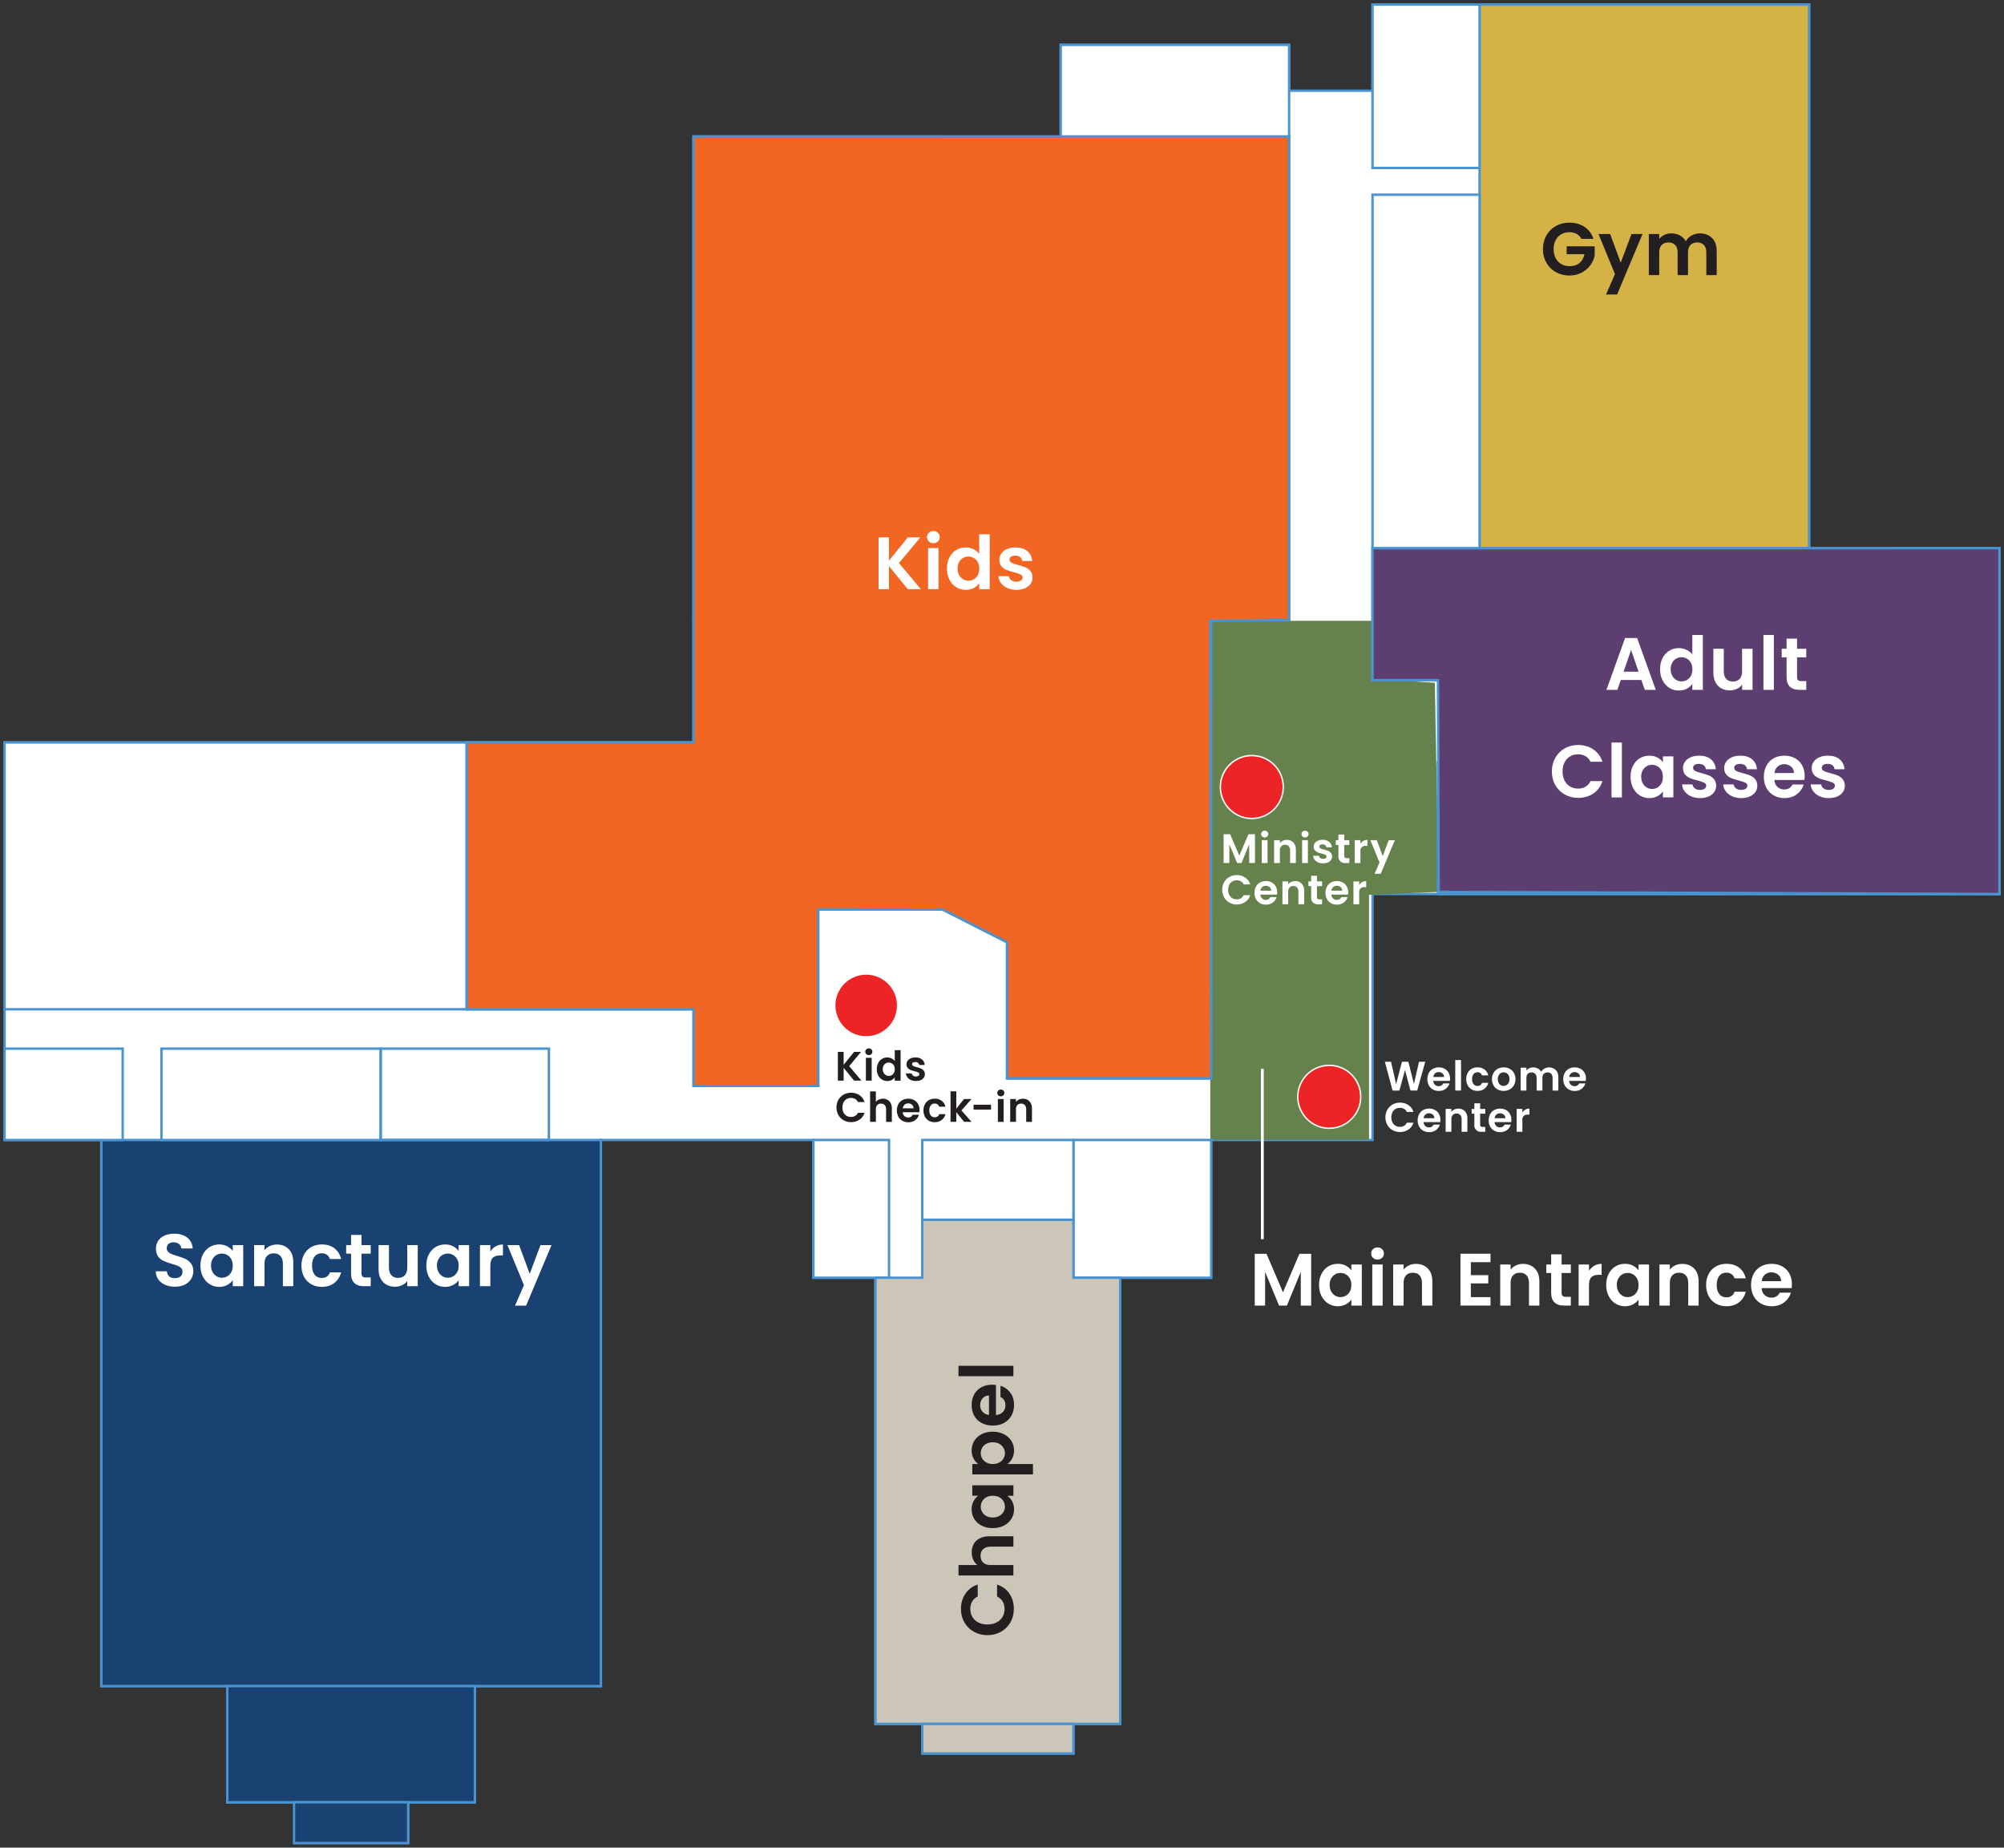 <?xml version="1.0" encoding="UTF-8"?>
<svg id="Layer_1" data-name="Layer 1" xmlns="http://www.w3.org/2000/svg" width="10.539in" height="9.715in" xmlns:xlink="http://www.w3.org/1999/xlink" viewBox="0 0 758.774 699.45">
  <rect x="0" y="0" width="758.774" height="699.45" fill="#333333" stroke="none"/>
  <defs>
    <style>
      .cls-1 {
        fill: none;
      }

      .cls-2 {
        fill: #f16623;
      }

      .cls-3 {
        fill: #ccc6b9;
      }

      .cls-4 {
        fill: #65814c;
      }

      .cls-5 {
        fill: #231f20;
      }

      .cls-6 {
        isolation: isolate;
      }

      .cls-7 {
        clip-path: url(#clippath-17);
      }

      .cls-8 {
        clip-path: url(#clippath-19);
      }

      .cls-9 {
        clip-path: url(#clippath-16);
      }

      .cls-10 {
        clip-path: url(#clippath-18);
      }

      .cls-11 {
        clip-path: url(#clippath-15);
      }

      .cls-12 {
        clip-path: url(#clippath-27);
      }

      .cls-13 {
        clip-path: url(#clippath-29);
      }

      .cls-14 {
        clip-path: url(#clippath-26);
      }

      .cls-15 {
        clip-path: url(#clippath-28);
      }

      .cls-16 {
        clip-path: url(#clippath-20);
      }

      .cls-17 {
        clip-path: url(#clippath-21);
      }

      .cls-18 {
        clip-path: url(#clippath-22);
      }

      .cls-19 {
        clip-path: url(#clippath-23);
      }

      .cls-20 {
        clip-path: url(#clippath-24);
      }

      .cls-21 {
        clip-path: url(#clippath-25);
      }

      .cls-22 {
        fill: #fff;
      }

      .cls-23 {
        fill: #ec2426;
      }

      .cls-24 {
        fill: #194172;
      }

      .cls-25 {
        fill: #d5b245;
      }

      .cls-26 {
        fill: #5c3e70;
      }

      .cls-27 {
        fill: #4994d0;
      }
    </style>
    <clipPath id="clippath-15">
      <rect class="cls-1" width="758.774" height="699.45"/>
    </clipPath>
    <clipPath id="clippath-16">
      <rect class="cls-1" width="758.774" height="699.45"/>
    </clipPath>
    <clipPath id="clippath-17">
      <rect class="cls-1" width="758.774" height="699.45"/>
    </clipPath>
    <clipPath id="clippath-18">
      <rect class="cls-1" width="758.774" height="699.45"/>
    </clipPath>
    <clipPath id="clippath-19">
      <rect class="cls-1" width="758.774" height="699.45"/>
    </clipPath>
    <clipPath id="clippath-20">
      <rect class="cls-1" width="758.774" height="699.45"/>
    </clipPath>
    <clipPath id="clippath-21">
      <rect class="cls-1" width="758.774" height="699.45"/>
    </clipPath>
    <clipPath id="clippath-22">
      <rect class="cls-1" width="758.774" height="699.45"/>
    </clipPath>
    <clipPath id="clippath-23">
      <rect class="cls-1" width="758.774" height="699.45"/>
    </clipPath>
    <clipPath id="clippath-24">
      <rect class="cls-1" width="758.774" height="699.45"/>
    </clipPath>
    <clipPath id="clippath-25">
      <rect class="cls-1" width="758.774" height="699.45"/>
    </clipPath>
    <clipPath id="clippath-26">
      <rect class="cls-1" width="758.774" height="699.45"/>
    </clipPath>
    <clipPath id="clippath-27">
      <rect class="cls-1" width="758.774" height="699.45"/>
    </clipPath>
    <clipPath id="clippath-28">
      <rect class="cls-1" width="758.774" height="699.45"/>
    </clipPath>
    <clipPath id="clippath-29">
      <rect class="cls-1" width="758.774" height="699.45"/>
    </clipPath>
  </defs>
  <g id="Group_4097" data-name="Group 4097">
    <g>
      <path id="Path_764" data-name="Path 764" class="cls-22" d="M519.676,1.733v32.606h-31.573v-17.346h-86.476v34.699h-139.022v229.381H1.73v150.484h36.626v206.74h47.696v43.996h25.542v15.425h42.938v-15.427h25.281v-43.996h47.692v-206.74h80.48v52.153h23.49v168.915h17.724v11.178h57.234v-11.178h17.72v-168.913h34.429v-52.153h61.094v-93.114h237.363v-130.9h-72.047V1.733h-165.315Z"/>
      <g class="cls-11">
        <g id="Group_4082" data-name="Group 4082">
          <path class="cls-27" d="M154.989,698.183h-43.852v-15.429h-25.541v-43.996h-47.692v-206.739H1.277v-151.402h260.871V51.232h139.024V16.537h87.388v17.35h30.663V1.275h166.228v205.813h72.051v131.812h-237.363v93.116h-61.098v52.153h-34.431v168.911h-17.72v11.178h-58.148v-11.178h-17.724v-168.914h-23.486v-52.153h-79.57v206.74h-47.692v43.995h-25.281v15.435ZM112.051,697.269h42.024v-15.435h25.281v-43.995h47.692v-206.74h81.398v52.153h23.486v168.914h17.724v11.178h56.32v-11.178h17.72v-168.911h34.431v-52.153h61.098v-93.116h237.363v-129.984h-72.051V2.189h-164.399v32.612h-32.491v-17.35h-85.56v34.695h-139.024v229.385H2.191v149.574h36.626v206.739h47.692v43.996h25.541v15.429Z"/>
        </g>
      </g>
      <path id="Path_766" data-name="Path 766" class="cls-4" d="M520.554,235.013l-.735,21.99,23.455,1.471,1.471,79.165-26.388,1.099v92.724h-60.104v-196.449h62.301Z"/>
      <rect id="Rectangle_369" data-name="Rectangle 369" class="cls-24" x="38.825" y="431.56" width="189.148" height="206.744"/>
      <path class="cls-27" d="M227.963,638.761H37.901v-207.658h190.062v207.658ZM38.815,637.847h188.234v-205.83H38.815v205.83Z"/>
      <rect id="Rectangle_371" data-name="Rectangle 371" class="cls-24" x="85.628" y="638.3" width="93.762" height="43.986"/>
      <path class="cls-27" d="M180.271,682.743h-94.676v-44.9h94.676v44.9ZM86.509,681.829h92.848v-43.072h-92.848v43.072Z"/>
      <rect id="Rectangle_373" data-name="Rectangle 373" class="cls-24" x="111.036" y="682.29" width="43.199" height="15.429"/>
      <g class="cls-9">
        <g id="Group_4083" data-name="Group 4083">
          <path class="cls-27" d="M154.986,698.176h-44.113v-16.339h44.113v16.339ZM111.788,697.262h42.285v-14.511h-42.285v14.511Z"/>
        </g>
      </g>
      <rect id="Rectangle_376" data-name="Rectangle 376" class="cls-22" x="61.127" y="396.979" width="83.003" height="34.585"/>
      <path class="cls-27" d="M144.588,432.021H60.67v-35.499h83.917v35.499ZM61.584,431.107h82.089v-33.671H61.584v33.671Z"/>
      <rect id="Rectangle_378" data-name="Rectangle 378" class="cls-22" x="1.732" y="281.076" width="175.004" height="101"/>
      <g class="cls-7">
        <g id="Group_4084" data-name="Group 4084">
          <path class="cls-27" d="M177.191,382.533H1.277v-101.918h175.914v101.918ZM2.191,381.619h174.086v-100.09H2.191v100.09Z"/>
        </g>
      </g>
      <rect id="Rectangle_381" data-name="Rectangle 381" class="cls-2" x="176.734" y="281.072" width="85.87" height="101.004"/>
      <path class="cls-27" d="M263.062,382.533h-86.785v-101.918h86.785v101.918ZM177.191,381.619h84.957v-100.09h-84.957v100.09Z"/>
      <rect id="Rectangle_383" data-name="Rectangle 383" class="cls-22" x="262.606" y="344.264" width="47.18" height="66.84"/>
      <path class="cls-27" d="M310.243,411.561h-48.094v-67.753h48.094v67.753ZM263.063,410.647h46.266v-65.925h-46.266v65.925Z"/>
      <rect id="Rectangle_385" data-name="Rectangle 385" class="cls-22" x="262.606" y="234.771" width="94.224" height="109.493"/>
      <path class="cls-27" d="M357.288,344.721h-95.139v-110.407h95.139v110.407ZM263.063,343.807h93.311v-108.579h-93.311v108.579Z"/>
      <rect id="Rectangle_387" data-name="Rectangle 387" class="cls-22" x="262.606" y="51.688" width="94.224" height="183.084"/>
      <path class="cls-27" d="M357.288,235.228h-95.139V51.231h95.139v183.998ZM263.063,234.314h93.311V52.145h-93.311v182.169Z"/>
      <rect id="Rectangle_389" data-name="Rectangle 389" class="cls-22" x="381.307" y="66.609" width="106.792" height="145.445"/>
      <path class="cls-27" d="M488.556,212.511h-107.706V66.152h107.706v146.359ZM381.764,211.597h105.878V67.066h-105.878v144.531Z"/>
      <rect id="Rectangle_391" data-name="Rectangle 391" class="cls-22" x="401.627" y="16.994" width="86.474" height="34.695"/>
      <path class="cls-27" d="M488.558,52.146h-87.388V16.537h87.388v35.609ZM402.084,51.232h85.56V17.451h-85.56v33.781Z"/>
      <rect id="Rectangle_393" data-name="Rectangle 393" class="cls-22" x="381.311" y="234.771" width="77.272" height="173.473"/>
      <path class="cls-27" d="M459.04,408.7h-78.187v-174.386h78.187v174.386ZM381.768,407.786h76.358v-172.558h-76.358v172.558Z"/>
      <rect id="Rectangle_395" data-name="Rectangle 395" class="cls-22" x="406.43" y="431.56" width="52.154" height="52.154"/>
      <path class="cls-27" d="M459.041,484.171h-53.068v-53.068h53.068v53.068ZM406.887,483.257h51.24v-51.24h-51.24v51.24Z"/>
      <rect id="Rectangle_397" data-name="Rectangle 397" class="cls-22" x="349.2" y="431.56" width="57.233" height="30.21"/>
      <path class="cls-27" d="M406.89,462.227h-58.147v-31.124h58.147v31.124ZM349.657,461.313h56.319v-29.296h-56.319v29.296Z"/>
      <rect id="Rectangle_399" data-name="Rectangle 399" class="cls-22" x="307.987" y="431.56" width="28.619" height="52.154"/>
      <path class="cls-27" d="M337.063,484.171h-29.533v-53.068h29.533v53.068ZM308.444,483.257h27.705v-51.24h-27.705v51.24Z"/>
      <path id="Path_767" data-name="Path 767" class="cls-3" d="M424.156,483.714h-17.721v-21.947h-57.234v21.944h-17.727v168.909h92.682l0-168.906Z"/>
      <path class="cls-27" d="M424.613,653.077h-93.597v-169.822h17.727v-21.944h58.148v21.946h17.722v169.82ZM331.93,652.163h91.769v-167.992h-17.722v-21.946h-56.32v21.944h-17.727v167.994Z"/>
      <rect id="Rectangle_401" data-name="Rectangle 401" class="cls-3" x="349.2" y="652.623" width="57.233" height="11.182"/>
      <path class="cls-27" d="M406.89,664.262h-58.147v-12.096h58.147v12.096ZM349.657,663.348h56.319v-10.268h-56.319v10.268Z"/>
      <rect id="Rectangle_403" data-name="Rectangle 403" class="cls-25" x="560.209" y="1.734" width="124.786" height="205.808"/>
      <g class="cls-10">
        <g id="Group_4085" data-name="Group 4085">
          <path class="cls-27" d="M685.453,208h-125.7V1.275h125.7v206.726ZM560.666,207.086h123.872V2.189h-123.872v204.897Z"/>
        </g>
      </g>
      <rect id="Rectangle_406" data-name="Rectangle 406" class="cls-22" x="519.677" y="207.547" width="165.318" height="49.957"/>
      <path class="cls-27" d="M685.453,257.962h-166.232v-50.872h166.232v50.872ZM520.134,257.048h164.404v-49.043h-164.404v49.043Z"/>
      <rect id="Rectangle_408" data-name="Rectangle 408" class="cls-22" x="715.443" y="207.547" width="41.601" height="80.943"/>
      <g class="cls-8">
        <g id="Group_4086" data-name="Group 4086">
          <path class="cls-27" d="M757.5,288.947h-42.515v-81.857h42.515v81.857ZM715.9,288.033h40.687v-80.029h-40.687v80.029Z"/>
        </g>
      </g>
      <rect id="Rectangle_411" data-name="Rectangle 411" class="cls-22" x="544.466" y="288.49" width="212.577" height="49.957"/>
      <g class="cls-16">
        <g id="Group_4087" data-name="Group 4087">
          <path class="cls-27" d="M757.499,338.904h-213.49v-50.871h213.49v50.871ZM544.923,337.99h211.662v-49.043h-211.662v49.043Z"/>
        </g>
      </g>
      <rect id="Rectangle_414" data-name="Rectangle 414" class="cls-22" x="519.681" y="1.732" width="40.528" height="61.855"/>
      <g class="cls-17">
        <g id="Group_4088" data-name="Group 4088">
          <path class="cls-27" d="M560.666,64.044h-41.442V1.275h41.442v62.769ZM520.138,63.13h39.614V2.189h-39.614v60.941Z"/>
        </g>
      </g>
      <rect id="Rectangle_417" data-name="Rectangle 417" class="cls-22" x="519.681" y="73.711" width="40.528" height="133.835"/>
      <path class="cls-27" d="M560.666,208.003h-41.442V73.254h41.442v134.749ZM520.138,207.089h39.614V74.168h-39.614v132.921Z"/>
      <path class="cls-27" d="M208.284,432.021h-64.61v-35.499h64.61v35.499ZM144.588,431.107h62.782v-33.671h-62.782v33.671Z"/>
      <rect id="Rectangle_420" data-name="Rectangle 420" class="cls-22" x="1.732" y="396.979" width="44.722" height="34.585"/>
      <g class="cls-18">
        <g id="Group_4089" data-name="Group 4089">
          <path class="cls-27" d="M46.911,432.021H1.275v-35.499h45.636v35.499ZM2.189,431.107h43.808v-33.671H2.189v33.671ZM381.106,357.112l-24.482-12.44.414-.814,24.482,12.44-.414.814ZM488.558,235.228h-29.974v-.914h29.06v-22.26h.914v23.174ZM488.558,66.605h-.914v-14.917h.914v14.917Z"/>
        </g>
      </g>
      <path id="Path_770" data-name="Path 770" class="cls-5" d="M323.387,409.097l-3.962-4.853v4.853h-2.185v-10.891h2.185v4.882l3.962-4.882h2.64l-4.496,5.399,4.622,5.492h-2.765Z"/>
      <g class="cls-19">
        <g id="Group_4090" data-name="Group 4090">
          <path id="Path_771" data-name="Path 771" class="cls-5" d="M330.04,409.098h-2.19v-8.644h2.19v8.644ZM328.002,399.057c-.504-.497-.51-1.308-.014-1.812.005-.005.009-.009.014-.014.548-.485,1.372-.485,1.92,0,.504.497.51,1.308.014,1.812-.005.005-.009.009-.014.014-.546.49-1.374.49-1.92,0"/>
          <path id="Path_772" data-name="Path 772" class="cls-5" d="M338.485,403.41c-.194-.365-.487-.668-.845-.875-.347-.2-.74-.305-1.141-.304-.394-.003-.781.099-1.122.296-.353.208-.642.508-.837.868-.221.414-.33.879-.318,1.348-.011.476.099.946.318,1.368.195.37.487.679.845.895.335.207.721.316,1.114.314.4.002.794-.103,1.141-.304.358-.207.651-.51.845-.875.414-.863.414-1.868,0-2.731M332.515,402.423c.638-1.312,1.98-2.134,3.439-2.106.555-.001,1.104.124,1.605.364.478.221.895.555,1.216.974v-4.103h2.216v11.55h-2.216v-1.28c-.283.438-.676.794-1.141,1.031-.526.269-1.111.401-1.701.386-.705.007-1.398-.187-1.997-.56-.614-.383-1.109-.93-1.428-1.579-.359-.731-.539-1.538-.523-2.352-.015-.805.164-1.601.523-2.321"/>
          <path id="Path_773" data-name="Path 773" class="cls-5" d="M344.891,408.855c-.528-.225-.988-.582-1.337-1.038-.322-.418-.511-.924-.542-1.451h2.206c.04.331.217.631.488.825.31.227.686.343,1.07.329.344.02.685-.068.978-.25.219-.139.35-.381.349-.641.001-.279-.169-.53-.428-.633-.441-.192-.897-.346-1.364-.463-.54-.12-1.071-.281-1.587-.481-.409-.166-.771-.428-1.056-.765-.316-.392-.475-.888-.447-1.391-.003-.468.141-.925.413-1.306.301-.415.712-.739,1.186-.936.576-.237,1.195-.353,1.819-.341.888-.046,1.763.228,2.466.773.616.521.985,1.277,1.015,2.083h-2.093c-.021-.322-.178-.619-.432-.818-.294-.217-.654-.325-1.019-.306-.319-.018-.636.057-.913.215-.207.132-.33.364-.322.61-.004.292.17.557.44.669.434.202.889.358,1.356.463.526.125,1.043.287,1.546.485.408.168.77.434,1.052.773.312.39.475.879.459,1.379.006.478-.138.946-.413,1.337-.299.418-.71.743-1.186.936-1.195.461-2.522.443-3.704-.049"/>
          <path id="Path_774" data-name="Path 774" class="cls-5" d="M317.435,416.362c.466-.831,1.152-1.517,1.982-1.984.861-.48,1.833-.724,2.819-.709,1.137-.024,2.253.303,3.197.936.915.622,1.591,1.536,1.92,2.592h-2.515c-.221-.489-.587-.898-1.05-1.17-.481-.266-1.023-.401-1.573-.39-.594-.008-1.179.145-1.693.443-.496.3-.896.737-1.151,1.257-.556,1.205-.556,2.594,0,3.799.252.525.653.965,1.151,1.265.513.3,1.099.453,1.693.443.551.012,1.095-.127,1.573-.401.463-.275.829-.687,1.05-1.178h2.515c-.325,1.058-.999,1.974-1.912,2.598-.948.634-2.069.961-3.209.936-.986.014-1.958-.232-2.819-.713-.829-.464-1.514-1.147-1.982-1.974-.97-1.794-.97-3.956,0-5.75"/>
          <path id="Path_775" data-name="Path 775" class="cls-5" d="M336.057,416.364c.514.294.929.735,1.193,1.265.302.624.449,1.313.428,2.006v5.068h-2.178v-4.773c.038-.574-.144-1.14-.511-1.583-.366-.379-.879-.581-1.405-.554-.533-.029-1.053.173-1.428.554-.374.44-.561,1.008-.523,1.583v4.767h-2.192v-11.546h2.181v3.981c.293-.386.68-.69,1.125-.883.491-.217,1.024-.326,1.561-.318.61-.013,1.212.135,1.746.428"/>
          <path id="Path_776" data-name="Path 776" class="cls-5" d="M345.904,419.569c.009-.518-.215-1.013-.61-1.348-.404-.344-.921-.526-1.451-.511-.502-.016-.99.161-1.364.496-.386.356-.627.842-.678,1.364h4.103v-.001ZM348.105,421.04h-6.319c.02.558.256,1.085.659,1.471.384.356.892.548,1.416.535.739.048,1.43-.369,1.732-1.046h2.36c-.243.822-.747,1.543-1.436,2.053-.755.55-1.673.832-2.606.802-.783.012-1.555-.179-2.243-.554-.654-.364-1.19-.908-1.542-1.569-.735-1.479-.738-3.216-.008-4.698.346-.659.878-1.202,1.53-1.561.694-.374,1.473-.562,2.261-.546.769-.012,1.529.172,2.208.535.64.343,1.166.866,1.511,1.504.367.688.552,1.459.535,2.239.003.283-.017.566-.06.845"/>
          <path id="Path_777" data-name="Path 777" class="cls-5" d="M350.179,418.034c.346-.653.87-1.196,1.511-1.565.677-.376,1.441-.567,2.216-.554.952-.039,1.888.244,2.66.802.721.563,1.222,1.36,1.416,2.253h-2.355c-.11-.355-.332-.664-.633-.883-.324-.22-.71-.332-1.102-.318-.572-.024-1.121.224-1.482.669-.396.562-.589,1.242-.546,1.928-.043.681.15,1.356.546,1.912.356.451.908.703,1.482.678.788.07,1.516-.427,1.738-1.186h2.356c-.207.884-.709,1.671-1.424,2.231-.764.57-1.699.861-2.652.825-.775.015-1.539-.176-2.216-.554-.64-.366-1.164-.906-1.511-1.557-.727-1.481-.727-3.216,0-4.698"/>
        </g>
      </g>
      <path id="Path_778" data-name="Path 778" class="cls-5" d="M365.02,424.696l-2.942-3.681v3.681h-2.18v-11.55h2.185v6.573l2.906-3.667h2.838l-3.807,4.337,3.841,4.307h-2.84Z"/>
      <rect id="Rectangle_423" data-name="Rectangle 423" class="cls-5" x="368.622" y="418.212" width="6.618" height="1.841"/>
      <g class="cls-20">
        <g id="Group_4091" data-name="Group 4091">
          <path id="Path_779" data-name="Path 779" class="cls-5" d="M380.012,424.704h-2.185v-8.645h2.185v8.645ZM377.978,414.661c-.504-.497-.51-1.308-.014-1.812.005-.005.009-.009.014-.014.548-.485,1.372-.485,1.92,0,.504.497.51,1.308.014,1.812-.005.005-.009.009-.014.014-.546.49-1.374.49-1.92,0"/>
          <path id="Path_780" data-name="Path 780" class="cls-5" d="M389.782,416.908c.668.745,1.01,1.725.951,2.724v5.072h-2.186v-4.777c.037-.574-.148-1.14-.515-1.583-.366-.379-.879-.581-1.405-.554-.531-.029-1.049.171-1.423.548-.373.44-.561,1.008-.523,1.583v4.777h-2.185v-8.648h2.185v1.079c.296-.38.68-.683,1.118-.883.466-.216.975-.324,1.488-.318.932-.039,1.837.314,2.497.974"/>
        </g>
      </g>
      <path id="Path_781" data-name="Path 781" class="cls-22" d="M475.169,315.817v10.891h-2.186v-7.079l-2.917,7.079h-1.656l-2.931-7.079v7.079h-2.192v-10.891h2.481l3.466,8.098,3.462-8.098h2.473Z"/>
      <g class="cls-21">
        <g id="Group_4092" data-name="Group 4092">
          <path id="Path_782" data-name="Path 782" class="cls-22" d="M479.929,326.709h-2.182v-8.645h2.182v8.645ZM477.891,316.667c-.504-.497-.51-1.308-.014-1.812.005-.005.009-.009.014-.014.548-.485,1.372-.485,1.92,0,.504.497.51,1.308.014,1.812-.005.005-.009.009-.014.014-.546.49-1.374.49-1.92,0"/>
          <path id="Path_783" data-name="Path 783" class="cls-22" d="M489.699,318.914c.671.743,1.015,1.725.955,2.724v5.071h-2.185v-4.777c.037-.574-.148-1.14-.515-1.583-.365-.379-.876-.581-1.401-.554-.534-.03-1.054.172-1.428.554-.376.439-.565,1.007-.527,1.583v4.777h-2.182v-8.648h2.182v1.079c.296-.38.68-.683,1.118-.883.466-.215.975-.324,1.488-.318.932-.038,1.837.315,2.497.974"/>
          <path id="Path_784" data-name="Path 784" class="cls-22" d="M495.207,326.709h-2.182v-8.645h2.182v8.645ZM493.169,316.667c-.504-.497-.51-1.308-.014-1.812.005-.005.009-.009.014-.014.548-.485,1.372-.485,1.92,0,.504.497.51,1.308.014,1.812-.005.005-.009.009-.014.014-.546.49-1.374.49-1.92,0"/>
          <path id="Path_785" data-name="Path 785" class="cls-22" d="M499.058,326.465c-.526-.228-.986-.585-1.337-1.038-.318-.42-.505-.925-.535-1.451h2.202c.043.331.221.63.492.825.309.227.686.343,1.07.329.343.019.683-.068.974-.25.219-.139.35-.381.349-.641.001-.279-.169-.53-.428-.633-.441-.191-.898-.346-1.364-.463-.54-.118-1.069-.279-1.583-.481-.411-.164-.775-.427-1.06-.765-.316-.391-.475-.885-.447-1.387-.002-.469.142-.927.413-1.311.302-.415.713-.738,1.186-.936.576-.239,1.195-.355,1.819-.341.888-.046,1.763.228,2.466.773.618.519.986,1.277,1.011,2.083h-2.089c-.02-.321-.175-.619-.428-.818-.295-.217-.657-.325-1.023-.306-.319-.018-.636.057-.913.215-.206.133-.327.365-.318.61-.007.292.166.558.436.669.434.203.889.358,1.356.463.525.125,1.04.287,1.542.485.41.167.773.433,1.056.773.311.391.473.879.459,1.379.006.478-.138.946-.413,1.337-.298.419-.71.744-1.186.936-1.195.461-2.522.443-3.704-.049"/>
          <path id="Path_786" data-name="Path 786" class="cls-22" d="M508.963,319.857v4.182c-.021.231.056.461.213.633.203.152.456.222.709.197h1.015v1.841h-1.371c-1.313.209-2.546-.686-2.755-1.999-.036-.227-.04-.458-.01-.686v-4.167h-1.027v-1.791h1.027v-2.14h2.201v2.14h1.935v1.792h-1.935l-.001-.001Z"/>
          <path id="Path_787" data-name="Path 787" class="cls-22" d="M516.2,318.329c.473-.264,1.008-.399,1.55-.39v2.296h-.576c-.994-.16-1.929.516-2.09,1.509-.035.218-.03.441.014.657v4.307h-2.188v-8.644h2.182v1.337c.271-.444.65-.812,1.102-1.07"/>
        </g>
      </g>
      <path id="Path_788" data-name="Path 788" class="cls-22" d="M528.125,318.063l-5.349,12.732h-2.325l1.872-4.303-3.462-8.425h2.451l2.231,6.042,2.261-6.042,2.321-.004Z"/>
      <g class="cls-14">
        <g id="Group_4093" data-name="Group 4093">
          <path id="Path_789" data-name="Path 789" class="cls-22" d="M463.49,333.973c.465-.831,1.15-1.518,1.98-1.984.858-.478,1.826-.722,2.808-.709,1.138-.024,2.256.302,3.201.936.914.621,1.59,1.535,1.916,2.592h-2.507c-.223-.488-.59-.897-1.052-1.17-.481-.266-1.023-.401-1.573-.39-.593-.009-1.177.144-1.689.443-.498.3-.901.736-1.159,1.257-.551,1.207-.551,2.593,0,3.799.255.525.658.965,1.159,1.265.512.3,1.096.453,1.689.443.551.012,1.095-.127,1.573-.401.463-.276.83-.687,1.052-1.178h2.507c-.321,1.059-.995,1.976-1.91,2.598-.948.634-2.069.961-3.209.936-.982.012-1.951-.234-2.808-.713-.829-.463-1.514-1.146-1.98-1.974-.97-1.794-.97-3.956,0-5.75"/>
          <path id="Path_790" data-name="Path 790" class="cls-22" d="M481.317,337.181c.009-.517-.213-1.011-.606-1.348-.405-.341-.921-.523-1.451-.511-.503-.015-.994.162-1.371.496-.381.358-.619.843-.669,1.364h4.103l-.007-.001ZM483.518,338.652h-6.319c.017.556.251,1.084.651,1.471.387.357.898.549,1.424.535.738.046,1.427-.371,1.728-1.046h2.36c-.243.822-.747,1.543-1.436,2.053-.757.55-1.675.832-2.61.802-.781.011-1.552-.18-2.239-.554-.653-.365-1.188-.909-1.542-1.569-.382-.72-.573-1.526-.556-2.342-.018-.819.171-1.63.55-2.356.346-.658.877-1.2,1.527-1.561.694-.373,1.473-.561,2.261-.546.771-.013,1.532.171,2.212.535.639.344,1.165.866,1.511,1.504.368.688.554,1.458.542,2.239-0.0.283-.022.565-.064.845"/>
          <path id="Path_791" data-name="Path 791" class="cls-22" d="M492.847,334.518c.67.743,1.014,1.725.955,2.724v5.072h-2.189v-4.777c.038-.574-.145-1.14-.511-1.583-.366-.38-.879-.582-1.405-.554-.532-.029-1.051.172-1.424.554-.376.439-.565,1.007-.527,1.583v4.777h-2.182v-8.648h2.182v1.079c.296-.38.68-.683,1.118-.883.466-.215.975-.324,1.488-.318.932-.039,1.837.314,2.497.974"/>
          <path id="Path_792" data-name="Path 792" class="cls-22" d="M498.642,335.462v4.182c-.021.231.056.461.213.633.205.152.459.222.713.197h1.011v1.841h-1.371c-1.313.209-2.546-.686-2.755-1.999-.036-.227-.04-.458-.01-.686v-4.167h-1.027v-1.796h1.027v-2.133h2.2v2.133h1.936v1.796s-1.936,0-1.936-0Z"/>
          <path id="Path_793" data-name="Path 793" class="cls-22" d="M508.206,337.181c.006-.517-.217-1.011-.61-1.348-.405-.341-.921-.523-1.451-.511-.503-.016-.992.161-1.368.496-.386.356-.627.842-.678,1.364h4.107v-.001ZM510.403,338.652h-6.319c.017.556.251,1.084.651,1.471.387.357.898.549,1.424.535.739.046,1.428-.371,1.732-1.046h2.356c-.243.822-.747,1.543-1.436,2.053-.757.55-1.675.832-2.61.802-.781.011-1.552-.18-2.239-.554-.653-.365-1.188-.909-1.542-1.569-.382-.72-.573-1.526-.556-2.342-.018-.819.171-1.63.55-2.356.346-.658.877-1.2,1.527-1.561.694-.373,1.473-.561,2.261-.546.771-.013,1.532.171,2.212.535.64.343,1.166.866,1.511,1.504.369.687.556,1.458.542,2.239.002.283-.02.566-.064.845"/>
          <path id="Path_794" data-name="Path 794" class="cls-22" d="M515.731,333.935c.473-.264,1.008-.399,1.55-.39v2.296h-.576c-.994-.16-1.929.516-2.09,1.509-.035.218-.03.441.014.657v4.307h-2.182v-8.645h2.182v1.337c.271-.444.65-.812,1.102-1.07"/>
        </g>
      </g>
      <path id="Path_795" data-name="Path 795" class="cls-22" d="M539.648,401.952l-3.042,10.891h-2.576l-2.046-7.756-2.14,7.756-2.561.019-2.933-10.909h2.342l1.92,8.458,2.216-8.458h2.432l2.091,8.41,1.932-8.41h2.363Z"/>
      <g class="cls-12">
        <g id="Group_4094" data-name="Group 4094">
          <path id="Path_796" data-name="Path 796" class="cls-22" d="M546.781,407.714c.006-.517-.217-1.011-.61-1.348-.405-.341-.921-.523-1.451-.511-.503-.016-.993.161-1.368.496-.386.356-.627.842-.678,1.364h4.107v-.001ZM548.978,409.185h-6.319c.019.556.252,1.083.651,1.471.387.357.898.549,1.424.535.739.046,1.428-.371,1.732-1.046h2.356c-.243.822-.747,1.543-1.436,2.053-.757.55-1.675.832-2.61.802-.781.011-1.552-.18-2.239-.554-.653-.365-1.188-.909-1.542-1.569-.74-1.478-.743-3.217-.008-4.698.347-.657.878-1.199,1.527-1.561.694-.373,1.473-.561,2.261-.546.771-.013,1.532.171,2.212.535.64.343,1.166.866,1.511,1.504.369.687.556,1.458.542,2.239.002.283-.02.566-.064.845"/>
        </g>
      </g>
      <rect id="Rectangle_428" data-name="Rectangle 428" class="cls-22" x="551.005" y="401.298" width="2.185" height="11.546"/>
      <g class="cls-15">
        <g id="Group_4095" data-name="Group 4095">
          <path id="Path_797" data-name="Path 797" class="cls-22" d="M555.701,406.175c.346-.653.87-1.196,1.511-1.565.679-.375,1.444-.565,2.22-.55.951-.038,1.888.245,2.66.802.72.563,1.22,1.36,1.413,2.253h-2.36c-.108-.356-.33-.666-.633-.883-.83-.532-1.924-.381-2.58.356-.398.561-.59,1.242-.546,1.928-.045.681.148,1.357.546,1.912.356.451.908.703,1.482.678.787.069,1.512-.428,1.732-1.186h2.358c-.204.884-.705,1.672-1.42,2.231-.764.569-1.7.86-2.652.825-.776.016-1.542-.175-2.22-.554-.64-.366-1.164-.906-1.511-1.557-.733-1.48-.733-3.218,0-4.698"/>
          <path id="Path_798" data-name="Path 798" class="cls-22" d="M570.395,410.789c.357-.201.647-.501.837-.864.218-.437.326-.921.312-1.409.046-.694-.189-1.378-.651-1.898-.411-.431-.984-.671-1.579-.659-.593-.014-1.164.226-1.569.659-.838,1.125-.844,2.664-.015,3.795.395.438.961.682,1.55.669.392.001.777-.1,1.118-.292M567.035,412.431c-.66-.365-1.204-.908-1.569-1.569-.391-.718-.588-1.525-.572-2.342-.017-.818.187-1.626.591-2.338.375-.665.932-1.211,1.605-1.573,1.417-.737,3.105-.737,4.523,0,.673.362,1.229.907,1.605,1.573.401.713.603,1.52.587,2.338.017.821-.191,1.631-.602,2.342-.387.661-.947,1.204-1.621,1.569-.703.376-1.491.566-2.288.554-.784.013-1.558-.178-2.247-.554"/>
          <path id="Path_799" data-name="Path 799" class="cls-22" d="M589.058,405.05c.682.738,1.033,1.721.974,2.724v5.072h-2.182v-4.777c.04-.566-.147-1.124-.519-1.553-.371-.368-.88-.562-1.401-.535-.525-.026-1.037.168-1.413.535-.372.428-.559.987-.519,1.553v4.777h-2.189v-4.777c.039-.564-.145-1.121-.511-1.553-.373-.367-.883-.561-1.405-.535-.53-.028-1.047.166-1.428.535-.373.428-.561.986-.523,1.553v4.777h-2.185v-8.648h2.185v1.046c.289-.367.66-.66,1.083-.856.458-.211.957-.317,1.462-.31.628-.01,1.25.137,1.807.428.523.279.953.706,1.234,1.228.284-.51.709-.928,1.224-1.204,1.401-.757,3.128-.547,4.307.523"/>
          <path id="Path_800" data-name="Path 800" class="cls-22" d="M598.238,407.714c.009-.517-.213-1.011-.606-1.348-.405-.341-.921-.523-1.451-.511-.503-.016-.992.161-1.368.496-.386.356-.627.842-.678,1.364h4.103l0-.001ZM600.439,409.185h-6.319c.019.556.252,1.083.651,1.471.387.357.898.549,1.424.535.739.046,1.428-.371,1.732-1.046h2.356c-.243.822-.747,1.543-1.436,2.053-.757.55-1.675.832-2.61.802-.781.011-1.552-.18-2.239-.554-.653-.365-1.188-.909-1.542-1.569-.382-.72-.573-1.526-.556-2.342-.018-.819.171-1.63.55-2.356.347-.657.878-1.199,1.527-1.561.694-.373,1.473-.561,2.261-.546.771-.013,1.532.171,2.212.535.64.343,1.166.866,1.511,1.504.369.687.556,1.458.542,2.239.002.283-.02.566-.064.845"/>
          <path id="Path_801" data-name="Path 801" class="cls-22" d="M525.284,420.109c.465-.831,1.15-1.518,1.98-1.984.858-.478,1.826-.722,2.808-.709,1.138-.024,2.256.302,3.201.936.914.621,1.59,1.535,1.916,2.592h-2.507c-.223-.488-.59-.897-1.052-1.17-.481-.266-1.023-.401-1.573-.39-.593-.009-1.177.144-1.689.443-.498.3-.901.736-1.159,1.257-.55,1.207-.55,2.593,0,3.799.255.525.658.965,1.159,1.265.512.3,1.096.453,1.689.443.551.012,1.095-.127,1.573-.401.463-.276.83-.687,1.052-1.178h2.507c-.321,1.059-.995,1.976-1.91,2.598-.948.634-2.069.961-3.209.936-.982.012-1.951-.234-2.808-.713-.829-.463-1.514-1.146-1.98-1.974-.97-1.794-.97-3.956,0-5.75"/>
          <path id="Path_802" data-name="Path 802" class="cls-22" d="M543.11,423.316c.009-.517-.213-1.011-.606-1.348-.404-.343-.921-.525-1.451-.511-.503-.015-.994.162-1.371.496-.381.358-.619.843-.669,1.364h4.103l-.007-.001ZM545.311,424.787h-6.319c.017.556.251,1.084.651,1.471.387.357.898.549,1.424.535.739.046,1.428-.371,1.732-1.046h2.356c-.243.822-.747,1.543-1.436,2.053-.757.55-1.675.832-2.61.802-.781.011-1.552-.18-2.239-.554-.653-.365-1.188-.909-1.542-1.569-.382-.72-.573-1.526-.556-2.342-.018-.819.171-1.63.55-2.356.346-.658.877-1.2,1.527-1.561.694-.373,1.473-.561,2.261-.546.771-.013,1.532.171,2.212.535.64.343,1.166.866,1.511,1.504.369.687.556,1.458.542,2.239-0.0.283-.022.565-.064.845"/>
          <path id="Path_803" data-name="Path 803" class="cls-22" d="M554.64,420.654c.67.743,1.014,1.725.955,2.724v5.072h-2.189v-4.777c.038-.574-.145-1.14-.511-1.583-.365-.379-.876-.581-1.401-.554-.534-.03-1.054.172-1.428.554-.376.439-.565,1.007-.527,1.583v4.777h-2.177v-8.648h2.182v1.079c.297-.379.681-.681,1.118-.883.466-.215.975-.324,1.488-.318.932-.039,1.837.314,2.497.974"/>
          <path id="Path_804" data-name="Path 804" class="cls-22" d="M560.43,421.6v4.182c-.021.231.056.461.213.633.205.152.459.222.713.197h1.011v1.841h-1.371c-1.313.207-2.545-.691-2.752-2.004-.035-.226-.039-.455-.01-.681v-4.167h-1.026v-1.792h1.031v-2.14h2.197v2.14h1.936v1.792h-1.943Z"/>
          <path id="Path_805" data-name="Path 805" class="cls-22" d="M569.997,423.316c.009-.517-.213-1.011-.606-1.348-.404-.343-.921-.525-1.451-.511-.503-.016-.993.161-1.368.496-.386.356-.627.842-.678,1.364h4.103l0-.001ZM572.198,424.787h-6.319c.017.556.251,1.084.651,1.471.387.357.898.549,1.424.535.739.046,1.428-.371,1.732-1.046h2.356c-.243.822-.747,1.543-1.436,2.053-.757.55-1.675.832-2.61.802-.781.011-1.552-.18-2.239-.554-.653-.365-1.188-.909-1.542-1.569-.382-.72-.573-1.526-.556-2.342-.018-.819.171-1.63.55-2.356.346-.658.877-1.2,1.527-1.561.694-.373,1.473-.561,2.261-.546.771-.013,1.532.171,2.212.535.64.343,1.166.866,1.511,1.504.369.687.556,1.458.542,2.239.002.283-.02.566-.064.845"/>
          <path id="Path_806" data-name="Path 806" class="cls-22" d="M577.526,420.069c.473-.264,1.008-.399,1.55-.39v2.296h-.576c-.994-.16-1.929.516-2.09,1.509-.035.218-.03.441.014.657v4.307h-2.182v-8.644h2.182v1.345c.27-.447.649-.819,1.102-1.079"/>
          <path id="Path_807" data-name="Path 807" class="cls-23" d="M327.963,392.532c6.578.001,11.912-5.331,11.912-11.91.001-6.578-5.331-11.912-11.91-11.912-6.578-.001-11.912,5.331-11.912,11.91v.003c.001,6.577,5.332,11.909,11.91,11.91"/>
          <path class="cls-22" d="M327.965,392.801h-.002c-6.714-.001-12.178-5.464-12.178-12.179 0-6.718,5.465-12.181,12.181-12.181,6.716.001,12.179,5.465,12.179,12.181-0,3.254-1.268,6.312-3.568,8.613-2.3,2.299-5.359,3.565-8.611,3.565ZM327.963,392.264h.002c3.109,0,6.032-1.211,8.231-3.409s3.41-5.122,3.411-8.232c0-6.419-5.222-11.643-11.641-11.644-6.419,0-11.643,5.223-11.643,11.642 0,6.42,5.222,11.643,11.64,11.644Z"/>
          <path id="Path_809" data-name="Path 809" class="cls-23" d="M473.974,309.85c6.578.001,11.912-5.331,11.912-11.91.001-6.578-5.331-11.912-11.91-11.912-6.578-.001-11.912,5.331-11.912,11.91v.003c.001,6.577,5.332,11.909,11.91,11.91"/>
          <path class="cls-22" d="M473.976,310.119h-.002c-6.715-0-12.178-5.464-12.179-12.179.001-6.718,5.465-12.181,12.18-12.181h.002c3.253 0,6.312,1.268,8.612,3.568,2.3,2.301,3.566,5.359,3.565,8.613-.001,6.715-5.464,12.178-12.179,12.179ZM473.975,286.297c-6.419,0-11.642,5.221-11.643,11.641.001,6.42,5.224,11.643,11.642,11.643h.002c3.108,0,6.031-1.21,8.23-3.409,2.199-2.199,3.41-5.122,3.411-8.232,0-3.11-1.211-6.033-3.409-8.232s-5.122-3.411-8.231-3.411h-.002Z"/>
          <path id="Path_811" data-name="Path 811" class="cls-23" d="M503.293,427.129c6.578.001,11.912-5.331,11.912-11.91.001-6.578-5.331-11.912-11.91-11.912-6.578-.001-11.912,5.331-11.912,11.91v.003c.001,6.577,5.332,11.909,11.91,11.91"/>
          <path class="cls-22" d="M503.295,427.397h-.002c-6.715,0-12.178-5.463-12.179-12.178.001-6.718,5.464-12.181,12.179-12.181h.002c3.254,0,6.312,1.268,8.613,3.568,2.3,2.3,3.566,5.359,3.565,8.612-.001,6.715-5.464,12.178-12.179,12.178ZM503.293,403.575c-3.108,0-6.031,1.211-8.23,3.409s-3.41,5.122-3.411,8.231c.001,6.421,5.224,11.644,11.642,11.644h.002c3.108,0,6.031-1.211,8.23-3.409s3.41-5.122,3.411-8.231c0-3.109-1.211-6.033-3.409-8.232s-5.122-3.41-8.232-3.411h-.002Z"/>
        </g>
      </g>
      <path id="Path_813" data-name="Path 813" class="cls-2" d="M262.605,51.689v229.386h-85.87v101.004h85.87v29.028h47.18v-66.84h47.043l24.482,12.436v51.54h77.276l-.333-173.235,29.846-.238V51.689h-225.495Z"/>
      <path class="cls-27" d="M310.242,411.564h-48.094v-29.027h-85.871v-101.918h85.871V51.232h226.408v183.993l-29.845.238.333,173.238h-78.191v-51.717l-24.135-12.26h-46.477v66.84ZM263.062,410.65h46.266v-66.84l47.707.05,24.732,12.563v51.363h76.361l-.333-173.231,29.847-.238V52.146h-224.58v229.386h-85.871v100.09h85.871v29.027Z"/>
      <path id="Path_815" data-name="Path 815" class="cls-26" d="M757.044,207.546v130.9l-212.301-.814-.277-80.128h-24.789v-49.957h237.367Z"/>
      <g class="cls-13">
        <g id="Group_4096" data-name="Group 4096">
          <path class="cls-27" d="M757.5,338.905l-.459-.002-212.754-.816-.002-.454-.274-79.673h-24.791v-50.871h238.28v131.816ZM545.198,337.177l211.389.811v-129.984h-236.452v49.043h24.787l.002.456.274,79.675Z"/>
        </g>
      </g>
      <g id="Sanctuary" class="cls-6">
        <g class="cls-6">
          <path class="cls-22" d="M62.559,486.41c-1.095-.468-1.961-1.141-2.597-2.022-.637-.88-.964-1.92-.983-3.117h4.213c.056.804.341,1.442.856,1.909s1.222.703,2.12.703c.917,0,1.638-.221,2.163-.661.524-.439.786-1.015.786-1.726,0-.58-.178-1.058-.533-1.433-.356-.375-.801-.669-1.334-.884s-1.268-.454-2.204-.717c-1.273-.373-2.308-.744-3.103-1.109-.796-.366-1.48-.917-2.05-1.657-.571-.739-.857-1.726-.857-2.963,0-1.16.291-2.17.871-3.032.58-.861,1.394-1.521,2.443-1.98s2.247-.688,3.595-.688c2.022,0,3.665.491,4.929,1.474,1.264.983,1.961,2.355,2.092,4.114h-4.325c-.038-.674-.323-1.23-.857-1.67-.533-.44-1.24-.659-2.12-.659-.768,0-1.38.196-1.839.589s-.688.965-.688,1.713c0,.524.172.96.519,1.306.346.346.777.627,1.292.842.515.215,1.24.464,2.176.744,1.273.375,2.311.748,3.117,1.123.804.375,1.497.936,2.078,1.685.58.75.87,1.732.87,2.949,0,1.049-.272,2.022-.814,2.921-.543.898-1.339,1.614-2.387,2.148-1.049.533-2.294.801-3.736.801-1.367,0-2.597-.235-3.692-.703Z"/>
        </g>
        <g class="cls-6">
          <path class="cls-22" d="M76.825,474.896c.627-1.216,1.479-2.152,2.556-2.808,1.076-.656,2.279-.983,3.608-.983,1.161,0,2.176.235,3.047.703.87.468,1.568,1.058,2.092,1.77v-2.219h3.96v15.557h-3.96v-2.275c-.505.73-1.203,1.335-2.092,1.811-.889.478-1.914.717-3.075.717-1.31,0-2.504-.338-3.58-1.012-1.077-.674-1.929-1.623-2.556-2.849-.627-1.226-.941-2.635-.941-4.227,0-1.572.313-2.967.941-4.184ZM87.566,476.68c-.375-.683-.88-1.208-1.517-1.572-.637-.366-1.32-.548-2.05-.548-.731,0-1.405.179-2.022.534s-1.119.875-1.502,1.558c-.384.684-.576,1.494-.576,2.429,0,.936.192,1.755.576,2.458.383.703.889,1.241,1.517,1.614.627.375,1.296.563,2.008.563.73,0,1.413-.183,2.05-.548.637-.364,1.142-.889,1.517-1.572.374-.683.562-1.502.562-2.458,0-.955-.187-1.773-.562-2.456Z"/>
        </g>
        <g class="cls-6">
          <path class="cls-22" d="M109.329,472.889c1.142,1.17,1.713,2.804,1.713,4.9v9.127h-3.931v-8.593c0-1.235-.309-2.186-.927-2.851-.618-.665-1.46-.996-2.527-.996-1.087,0-1.943.332-2.57.996s-.94,1.615-.94,2.851v8.593h-3.931v-15.557h3.931v1.938c.524-.675,1.194-1.203,2.008-1.587s1.708-.576,2.682-.576c1.854,0,3.351.585,4.493,1.755Z"/>
        </g>
        <g class="cls-6">
          <path class="cls-22" d="M115.115,474.91c.655-1.208,1.563-2.143,2.723-2.808s2.49-.998,3.988-.998c1.928,0,3.525.483,4.788,1.447,1.264.964,2.111,2.317,2.542,4.057h-4.241c-.225-.674-.603-1.203-1.137-1.587-.534-.384-1.194-.576-1.98-.576-1.123,0-2.012.407-2.667,1.222-.656.814-.983,1.971-.983,3.467,0,1.48.328,2.626.983,3.441.655.814,1.544,1.221,2.667,1.221,1.591,0,2.63-.712,3.117-2.134h4.241c-.431,1.685-1.283,3.023-2.556,4.016-1.273.992-2.865,1.489-4.774,1.489-1.498,0-2.827-.333-3.988-.998s-2.069-1.601-2.723-2.808c-.656-1.208-.983-2.616-.983-4.227,0-1.609.328-3.018.983-4.226Z"/>
        </g>
        <g class="cls-6">
          <path class="cls-22" d="M136.878,474.588v7.526c0,.524.127.904.379,1.137.253.234.679.351,1.278.351h1.826v3.313h-2.472c-3.313,0-4.97-1.61-4.97-4.831v-7.497h-1.853v-3.23h1.853v-3.847h3.96v3.847h3.483v3.23h-3.483Z"/>
        </g>
        <g class="cls-6">
          <path class="cls-22" d="M158.164,471.358v15.557h-3.96v-1.965c-.506.674-1.166,1.203-1.98,1.587-.815.383-1.699.576-2.654.576-1.217,0-2.293-.257-3.23-.773-.936-.515-1.671-1.273-2.204-2.275-.533-1-.8-2.194-.8-3.58v-9.127h3.931v8.565c0,1.235.309,2.185.927,2.849s1.46.998,2.528.998c1.085,0,1.937-.333,2.555-.998.618-.665.927-1.614.927-2.849v-8.565h3.96Z"/>
        </g>
        <g class="cls-6">
          <path class="cls-22" d="M162.362,474.896c.627-1.216,1.479-2.152,2.556-2.808,1.076-.656,2.279-.983,3.608-.983,1.161,0,2.176.235,3.047.703.87.468,1.568,1.058,2.092,1.77v-2.219h3.96v15.557h-3.96v-2.275c-.505.73-1.203,1.335-2.092,1.811-.889.478-1.914.717-3.075.717-1.31,0-2.504-.338-3.58-1.012-1.077-.674-1.929-1.623-2.556-2.849-.627-1.226-.941-2.635-.941-4.227,0-1.572.313-2.967.941-4.184ZM173.104,476.68c-.375-.683-.88-1.208-1.517-1.572-.637-.366-1.32-.548-2.05-.548-.731,0-1.405.179-2.022.534s-1.119.875-1.502,1.558c-.384.684-.576,1.494-.576,2.429,0,.936.192,1.755.576,2.458.383.703.889,1.241,1.517,1.614.627.375,1.296.563,2.008.563.73,0,1.413-.183,2.05-.548.637-.364,1.142-.889,1.517-1.572.374-.683.562-1.502.562-2.458,0-.955-.187-1.773-.562-2.456Z"/>
        </g>
        <g class="cls-6">
          <path class="cls-22" d="M187.636,471.835c.814-.468,1.745-.701,2.794-.701v4.128h-1.039c-1.236,0-2.167.29-2.795.87-.627.581-.94,1.592-.94,3.034v7.751h-3.931v-15.557h3.931v2.415c.505-.824,1.166-1.469,1.98-1.938Z"/>
        </g>
        <g class="cls-6">
          <path class="cls-22" d="M208.824,471.358l-9.632,22.915h-4.184l3.37-7.751-6.234-15.164h4.409l4.016,10.868,4.072-10.868h4.184Z"/>
        </g>
      </g>
      <g id="Chapel" class="cls-6">
        <g class="cls-6">
          <path class="cls-5" d="M368.688,617.708c-1.525-.87-2.714-2.058-3.566-3.565-.851-1.507-1.277-3.197-1.277-5.07,0-2.191.562-4.108,1.685-5.756s2.677-2.8,4.662-3.455v4.522c-.936.449-1.639,1.08-2.106,1.895s-.703,1.755-.703,2.823c0,1.141.266,2.157.801,3.045.534.891,1.288,1.583,2.261,2.079.974.496,2.116.744,3.427.744,1.292,0,2.429-.248,3.411-.744.983-.496,1.742-1.188,2.275-2.079.534-.888.801-1.904.801-3.045,0-1.068-.239-2.008-.716-2.823-.478-.815-1.184-1.446-2.121-1.895v-4.522c2.003.656,3.562,1.802,4.676,3.441s1.67,3.561,1.67,5.771c0,1.873-.426,3.563-1.277,5.07-.853,1.507-2.035,2.695-3.553,3.565-1.516.871-3.239,1.306-5.166,1.306-1.929,0-3.655-.435-5.182-1.306Z"/>
        </g>
        <g class="cls-6">
          <path class="cls-5" d="M368.688,584.501c.516-.917,1.273-1.632,2.275-2.147s2.204-.773,3.608-.773h9.126v3.931h-8.592c-1.235,0-2.186.309-2.851.927-.665.619-.996,1.46-.996,2.528,0,1.087.332,1.942.996,2.57.665.627,1.615.94,2.851.94h8.592v3.931h-20.78v-3.931h7.162c-.675-.507-1.203-1.181-1.587-2.022-.384-.844-.576-1.779-.576-2.809,0-1.179.257-2.228.772-3.146Z"/>
        </g>
        <g class="cls-6">
          <path class="cls-5" d="M371.679,577.551c-1.216-.627-2.152-1.478-2.808-2.556-.656-1.076-.983-2.279-.983-3.608,0-1.161.235-2.176.703-3.048.468-.87,1.058-1.567,1.77-2.092h-2.219v-3.96h15.557v3.96h-2.275c.73.507,1.335,1.204,1.811,2.092.478.891.717,1.914.717,3.077,0,1.31-.338,2.503-1.012,3.58-.674,1.077-1.623,1.929-2.849,2.556-1.226.627-2.635.94-4.227.94-1.572,0-2.967-.313-4.184-.94ZM373.463,566.809c-.683.376-1.208.88-1.572,1.517-.366.637-.548,1.319-.548,2.05,0,.73.179,1.404.534,2.022s.875,1.119,1.558,1.502c.684.384,1.494.577,2.429.577.936,0,1.755-.193,2.458-.577.703-.383,1.241-.888,1.614-1.516.375-.627.563-1.297.563-2.007,0-.731-.183-1.413-.548-2.05-.364-.637-.889-1.141-1.572-1.517-.683-.373-1.502-.562-2.458-.562-.955,0-1.773.188-2.456.562Z"/>
        </g>
        <g class="cls-6">
          <path class="cls-5" d="M368.605,552.138c-.478-.889-.717-1.905-.717-3.048,0-1.329.328-2.531.983-3.608.656-1.076,1.587-1.928,2.795-2.556,1.207-.627,2.607-.94,4.197-.94,1.592,0,3.001.313,4.227.94,1.226.628,2.175,1.48,2.849,2.556.674,1.077,1.012,2.279,1.012,3.608,0,1.143-.235,2.15-.703,3.019s-1.058,1.578-1.77,2.121h9.632v3.931h-22.97v-3.931h2.246c-.712-.507-1.306-1.204-1.783-2.092ZM373.434,546.578c-.683.384-1.203.889-1.558,1.516-.355.628-.534,1.306-.534,2.036,0,.712.183,1.382.548,2.008.364.627.893,1.132,1.587,1.516.692.384,1.507.576,2.442.576.936,0,1.751-.192,2.443-.576.693-.384,1.222-.889,1.587-1.516.366-.627.548-1.297.548-2.008,0-.73-.188-1.408-.563-2.036-.373-.627-.908-1.132-1.6-1.516s-1.516-.576-2.472-.576c-.935,0-1.745.192-2.429.576Z"/>
        </g>
        <g class="cls-6">
          <path class="cls-5" d="M377.1,524.322v11.373c1.123-.094,2.003-.487,2.639-1.179s.955-1.545.955-2.556c0-1.461-.627-2.5-1.882-3.117v-4.242c1.498.451,2.729,1.311,3.692,2.584.965,1.273,1.447,2.836,1.447,4.69,0,1.499-.333,2.842-.998,4.03s-1.605,2.116-2.821,2.78c-1.217.665-2.621.996-4.213.996-1.609,0-3.023-.326-4.24-.982-1.216-.656-2.152-1.572-2.808-2.753-.656-1.179-.983-2.536-.983-4.072,0-1.478.319-2.802.955-3.973.637-1.17,1.541-2.079,2.711-2.724,1.17-.646,2.513-.969,4.029-.969.562,0,1.067.037,1.517.112ZM374.459,528.282c-1.011.018-1.82.384-2.429,1.094-.609.713-.913,1.583-.913,2.612,0,.974.295,1.793.885,2.458.589.665,1.408,1.071,2.456,1.222v-7.386Z"/>
        </g>
        <g class="cls-6">
          <path class="cls-5" d="M362.918,517.048h20.78v3.932h-20.78v-3.932Z"/>
        </g>
      </g>
      <g id="Gym" class="cls-6">
        <g class="cls-6">
          <path class="cls-5" d="M598.801,90.431c-.449-.824-1.067-1.451-1.853-1.882-.786-.43-1.704-.645-2.753-.645-1.161,0-2.19.262-3.088.786s-1.601,1.273-2.106,2.246c-.505.974-.759,2.097-.759,3.371,0,1.31.257,2.453.773,3.425.515.974,1.23,1.722,2.148,2.246.917.525,1.984.787,3.201.787,1.498,0,2.724-.398,3.679-1.194.955-.797,1.583-1.905,1.882-3.329h-6.74v-3.005h10.616v3.427c-.262,1.367-.824,2.63-1.686,3.791-.861,1.161-1.971,2.092-3.327,2.795-1.357.701-2.878,1.053-4.563,1.053-1.891,0-3.599-.426-5.126-1.277-1.525-.853-2.724-2.036-3.594-3.553-.871-1.516-1.306-3.239-1.306-5.166,0-1.929.435-3.655,1.306-5.182.87-1.525,2.069-2.714,3.594-3.566,1.527-.851,3.226-1.277,5.097-1.277,2.21,0,4.128.538,5.758,1.614,1.628,1.077,2.752,2.588,3.369,4.535h-4.521Z"/>
        </g>
        <g class="cls-6">
          <path class="cls-5" d="M621.913,88.578l-9.632,22.915h-4.184l3.369-7.751-6.234-15.164h4.409l4.016,10.868,4.073-10.868h4.184Z"/>
        </g>
        <g class="cls-6">
          <path class="cls-5" d="M648.24,90.108c1.169,1.17,1.755,2.804,1.755,4.9v9.127h-3.932v-8.593c0-1.217-.308-2.148-.927-2.795-.618-.645-1.46-.969-2.527-.969s-1.914.324-2.541.969c-.627.646-.94,1.578-.94,2.795v8.593h-3.932v-8.593c0-1.217-.308-2.148-.927-2.795-.618-.645-1.46-.969-2.527-.969-1.087,0-1.942.324-2.57.969-.627.646-.94,1.578-.94,2.795v8.593h-3.931v-15.557h3.931v1.882c.505-.656,1.156-1.17,1.952-1.545.795-.375,1.67-.562,2.625-.562,1.217,0,2.304.257,3.258.772.955.516,1.694,1.25,2.219,2.204.505-.898,1.239-1.619,2.204-2.163.964-.542,2.007-.814,3.13-.814,1.911,0,3.45.585,4.62,1.755Z"/>
        </g>
      </g>
      <g id="Kids" class="cls-6">
        <g class="cls-6">
          <path class="cls-22" d="M343.712,223.045l-7.133-8.734v8.734h-3.931v-19.602h3.931v8.79l7.133-8.79h4.746l-8.088,9.717,8.312,9.884h-4.97Z"/>
        </g>
        <g class="cls-6">
          <path class="cls-22" d="M351.673,204.974c-.459-.439-.688-.987-.688-1.643,0-.654.229-1.203.688-1.643.458-.439,1.034-.659,1.727-.659s1.268.221,1.727.659c.458.44.688.989.688,1.643,0,.656-.23,1.204-.688,1.643-.459.44-1.034.661-1.727.661s-1.269-.221-1.727-.661ZM355.338,207.487v15.557h-3.931v-15.557h3.931Z"/>
        </g>
        <g class="cls-6">
          <path class="cls-22" d="M359.48,211.025c.627-1.216,1.484-2.152,2.569-2.808s2.293-.983,3.623-.983c1.011,0,1.975.221,2.893.661s1.647,1.024,2.191,1.755v-7.386h3.988v20.781h-3.988v-2.302c-.487.768-1.17,1.386-2.05,1.853s-1.9.703-3.061.703c-1.31,0-2.509-.338-3.595-1.012s-1.943-1.623-2.569-2.849c-.627-1.226-.941-2.635-.941-4.227,0-1.572.313-2.967.941-4.184ZM370.221,212.809c-.375-.683-.88-1.208-1.517-1.572-.637-.366-1.32-.548-2.05-.548-.731,0-1.405.179-2.022.534s-1.119.875-1.502,1.558c-.384.684-.576,1.494-.576,2.429,0,.936.192,1.755.576,2.458.383.703.889,1.241,1.517,1.614.627.375,1.296.563,2.008.563.73,0,1.413-.183,2.05-.548.637-.364,1.142-.889,1.517-1.572.374-.683.562-1.502.562-2.458,0-.955-.187-1.773-.562-2.456Z"/>
        </g>
        <g class="cls-6">
          <path class="cls-22" d="M381.398,222.61c-1.011-.458-1.811-1.081-2.401-1.867s-.913-1.657-.969-2.612h3.959c.076.599.37,1.094.885,1.489.515.393,1.156.589,1.924.589.748,0,1.333-.149,1.755-.449.42-.299.632-.683.632-1.152,0-.505-.259-.884-.773-1.137-.515-.252-1.333-.528-2.456-.828-1.161-.281-2.112-.571-2.851-.871-.739-.299-1.376-.757-1.909-1.375s-.801-1.451-.801-2.5c0-.861.248-1.647.744-2.358.496-.712,1.207-1.273,2.134-1.686.927-.411,2.018-.618,3.271-.618,1.854,0,3.333.464,4.437,1.391,1.105.926,1.713,2.176,1.826,3.748h-3.764c-.056-.618-.313-1.109-.772-1.473-.46-.366-1.072-.548-1.84-.548-.712,0-1.259.132-1.643.393-.384.262-.575.628-.575,1.096,0,.524.261.922.786,1.194.524.272,1.337.547,2.442.828,1.124.281,2.05.572,2.78.871s1.362.763,1.896,1.389c.533.628.81,1.456.828,2.485,0,.898-.248,1.704-.744,2.416s-1.207,1.268-2.134,1.67-2.007.605-3.244.605c-1.273,0-2.415-.23-3.425-.688Z"/>
        </g>
      </g>
      <g id="Adult" class="cls-6">
        <g class="cls-6">
          <path class="cls-22" d="M621.475,257.423h-7.807l-1.293,3.735h-4.128l7.049-19.629h4.577l7.049,19.629h-4.157l-1.292-3.735ZM620.408,254.278l-2.836-8.201-2.836,8.201h5.673Z"/>
        </g>
        <g class="cls-6">
          <path class="cls-22" d="M629.491,249.138c.627-1.216,1.484-2.152,2.57-2.808,1.085-.656,2.293-.983,3.623-.983,1.011,0,1.975.221,2.893.661.917.44,1.647,1.024,2.19,1.755v-7.386h3.988v20.781h-3.988v-2.302c-.487.768-1.17,1.386-2.05,1.853s-1.9.703-3.061.703c-1.31,0-2.509-.338-3.594-1.012-1.087-.674-1.943-1.623-2.57-2.849s-.94-2.635-.94-4.227c0-1.572.313-2.967.94-4.184ZM640.234,250.922c-.375-.683-.88-1.208-1.517-1.572-.636-.366-1.319-.548-2.049-.548-.731,0-1.405.179-2.023.534s-1.119.875-1.502,1.558c-.384.684-.576,1.494-.576,2.429,0,.936.192,1.755.576,2.458.383.703.889,1.241,1.516,1.614.627.375,1.297.563,2.008.563.73,0,1.413-.183,2.049-.548.637-.364,1.143-.889,1.517-1.572.373-.683.562-1.502.562-2.458,0-.955-.188-1.773-.562-2.456Z"/>
        </g>
        <g class="cls-6">
          <path class="cls-22" d="M663.569,245.601v15.557h-3.96v-1.965c-.505.674-1.165,1.203-1.98,1.587-.815.383-1.699.576-2.654.576-1.217,0-2.293-.257-3.23-.773-.936-.515-1.672-1.273-2.204-2.275-.534-1-.801-2.194-.801-3.58v-9.127h3.932v8.565c0,1.235.308,2.185.926,2.849s1.46.998,2.528.998c1.085,0,1.937-.333,2.554-.998.619-.665.927-1.614.927-2.849v-8.565h3.96Z"/>
        </g>
        <g class="cls-6">
          <path class="cls-22" d="M671.629,240.377v20.781h-3.932v-20.781h3.932Z"/>
        </g>
        <g class="cls-6">
          <path class="cls-22" d="M680.418,248.83v7.526c0,.524.127.904.379,1.137.253.234.679.351,1.278.351h1.826v3.313h-2.472c-3.313,0-4.97-1.61-4.97-4.831v-7.497h-1.853v-3.23h1.853v-3.847h3.96v3.847h3.483v3.23h-3.483Z"/>
        </g>
      </g>
      <g id="Classes" class="cls-6">
        <g class="cls-6">
          <path class="cls-22" d="M588.893,286.868c.87-1.525,2.059-2.714,3.566-3.566,1.507-.851,3.197-1.277,5.068-1.277,2.191,0,4.11.562,5.758,1.685,1.647,1.123,2.799,2.677,3.454,4.662h-4.522c-.449-.936-1.08-1.639-1.895-2.106s-1.755-.703-2.822-.703c-1.143,0-2.159.266-3.047.801-.889.534-1.583,1.288-2.079,2.261-.496.974-.744,2.116-.744,3.427,0,1.292.248,2.429.744,3.411.496.983,1.19,1.742,2.079,2.275.888.534,1.904.801,3.047.801,1.067,0,2.007-.239,2.822-.716.815-.478,1.446-1.184,1.895-2.121h4.522c-.656,2.003-1.802,3.563-3.441,4.676-1.638,1.114-3.561,1.67-5.771,1.67-1.871,0-3.561-.426-5.068-1.277-1.507-.853-2.697-2.036-3.566-3.553-.871-1.516-1.306-3.239-1.306-5.166,0-1.929.435-3.655,1.306-5.182Z"/>
        </g>
        <g class="cls-6">
          <path class="cls-22" d="M614.096,281.097v20.781h-3.931v-20.781h3.931Z"/>
        </g>
        <g class="cls-6">
          <path class="cls-22" d="M618.323,289.859c.627-1.216,1.478-2.152,2.556-2.808,1.076-.656,2.279-.983,3.608-.983,1.161,0,2.176.235,3.047.703s1.568,1.058,2.092,1.77v-2.219h3.96v15.557h-3.96v-2.275c-.505.73-1.203,1.335-2.092,1.811-.889.478-1.914.717-3.075.717-1.31,0-2.503-.338-3.58-1.012-1.077-.674-1.929-1.623-2.556-2.849-.628-1.226-.942-2.635-.942-4.227,0-1.572.313-2.967.942-4.184ZM629.064,291.642c-.375-.683-.88-1.208-1.516-1.572-.637-.366-1.32-.548-2.05-.548s-1.404.179-2.022.534-1.119.875-1.503,1.558c-.384.684-.576,1.494-.576,2.429,0,.936.192,1.755.576,2.458s.889,1.241,1.517,1.614c.627.375,1.295.563,2.007.563.73,0,1.413-.183,2.05-.548.636-.364,1.141-.889,1.516-1.572s.562-1.502.562-2.458c0-.955-.187-1.773-.562-2.456Z"/>
          <path class="cls-22" d="M640.24,301.443c-1.011-.458-1.811-1.081-2.4-1.867-.59-.786-.913-1.657-.969-2.612h3.96c.074.599.37,1.094.884,1.489.515.393,1.156.589,1.924.589.75,0,1.335-.149,1.755-.449.422-.299.632-.683.632-1.152,0-.505-.257-.884-.772-1.137-.516-.252-1.335-.528-2.458-.828-1.161-.281-2.11-.571-2.849-.871-.74-.299-1.376-.757-1.911-1.375-.533-.618-.801-1.451-.801-2.5,0-.861.248-1.647.744-2.358s1.208-1.273,2.135-1.686c.926-.411,2.016-.618,3.271-.618,1.853,0,3.331.464,4.436,1.391,1.105.926,1.713,2.176,1.826,3.748h-3.762c-.056-.618-.315-1.109-.773-1.473-.458-.366-1.072-.548-1.839-.548-.712,0-1.26.132-1.643.393-.384.262-.576.628-.576,1.096,0,.524.262.922.786,1.194s1.339.547,2.443.828c1.123.281,2.05.572,2.78.871s1.362.763,1.895,1.389c.534.628.81,1.456.829,2.485,0,.898-.248,1.704-.744,2.416s-1.208,1.268-2.134,1.67c-.927.402-2.008.605-3.244.605-1.273,0-2.415-.23-3.427-.688Z"/>
        </g>
        <g class="cls-6">
          <path class="cls-22" d="M655.827,301.443c-1.011-.458-1.811-1.081-2.402-1.867-.589-.786-.913-1.657-.969-2.612h3.96c.076.599.37,1.094.885,1.489.515.393,1.156.589,1.924.589.748,0,1.333-.149,1.755-.449.42-.299.632-.683.632-1.152,0-.505-.259-.884-.773-1.137-.515-.252-1.333-.528-2.456-.828-1.161-.281-2.112-.571-2.851-.871-.739-.299-1.376-.757-1.909-1.375-.534-.618-.801-1.451-.801-2.5,0-.861.248-1.647.744-2.358.495-.712,1.207-1.273,2.134-1.686.927-.411,2.018-.618,3.271-.618,1.854,0,3.333.464,4.437,1.391,1.105.926,1.713,2.176,1.826,3.748h-3.764c-.056-.618-.313-1.109-.772-1.473-.46-.366-1.072-.548-1.84-.548-.712,0-1.259.132-1.643.393-.384.262-.575.628-.575,1.096,0,.524.261.922.786,1.194.524.272,1.337.547,2.442.828,1.124.281,2.05.572,2.78.871s1.362.763,1.896,1.389c.533.628.81,1.456.828,2.485,0,.898-.248,1.704-.744,2.416s-1.207,1.268-2.134,1.67-2.007.605-3.244.605c-1.273,0-2.415-.23-3.425-.688Z"/>
          <path class="cls-22" d="M683.206,295.279h-11.373c.094,1.123.487,2.003,1.179,2.639s1.545.955,2.556.955c1.46,0,2.5-.627,3.117-1.882h4.24c-.449,1.498-1.311,2.729-2.583,3.693-1.273.965-2.836,1.447-4.691,1.447-1.498,0-2.84-.333-4.029-.998-1.19-.665-2.117-1.605-2.78-2.822-.665-1.217-.998-2.621-.998-4.213,0-1.609.328-3.023.983-4.24.656-1.216,1.572-2.152,2.752-2.808,1.181-.656,2.537-.983,4.072-.983,1.48,0,2.804.319,3.974.955,1.17.637,2.079,1.541,2.724,2.711.646,1.17.969,2.513.969,4.029,0,.562-.038,1.067-.112,1.517ZM679.247,292.639c-.018-1.011-.384-1.82-1.096-2.429s-1.581-.913-2.612-.913c-.973,0-1.792.295-2.456.885-.665.589-1.072,1.408-1.222,2.456h7.386Z"/>
        </g>
        <g class="cls-6">
          <path class="cls-22" d="M688.963,301.443c-1.011-.458-1.811-1.081-2.4-1.867-.59-.786-.913-1.657-.969-2.612h3.96c.074.599.37,1.094.884,1.489.515.393,1.156.589,1.924.589.75,0,1.335-.149,1.755-.449.422-.299.632-.683.632-1.152,0-.505-.257-.884-.772-1.137-.516-.252-1.335-.528-2.458-.828-1.161-.281-2.11-.571-2.849-.871-.74-.299-1.376-.757-1.911-1.375-.533-.618-.801-1.451-.801-2.5,0-.861.248-1.647.744-2.358s1.208-1.273,2.135-1.686c.926-.411,2.016-.618,3.271-.618,1.853,0,3.331.464,4.436,1.391,1.105.926,1.713,2.176,1.826,3.748h-3.762c-.056-.618-.315-1.109-.773-1.473-.458-.366-1.072-.548-1.839-.548-.712,0-1.26.132-1.643.393-.384.262-.576.628-.576,1.096,0,.524.262.922.786,1.194s1.339.547,2.443.828c1.123.281,2.05.572,2.78.871s1.362.763,1.895,1.389c.534.628.81,1.456.829,2.485,0,.898-.248,1.704-.744,2.416s-1.208,1.268-2.134,1.67c-.927.402-2.008.605-3.244.605-1.273,0-2.415-.23-3.427-.688Z"/>
        </g>
      </g>
      <g id="Main_Entrance" data-name="Main Entrance" class="cls-6">
        <g class="cls-6">
          <path class="cls-22" d="M496.445,474.647v19.602h-3.931v-12.75l-5.252,12.75h-2.976l-5.28-12.75v12.75h-3.931v-19.602h4.465l6.234,14.575,6.233-14.575h4.437Z"/>
          <path class="cls-22" d="M500.363,482.229c.627-1.216,1.478-2.152,2.556-2.808,1.076-.656,2.279-.983,3.608-.983,1.161,0,2.176.235,3.047.703s1.568,1.058,2.092,1.77v-2.219h3.96v15.557h-3.96v-2.275c-.505.73-1.203,1.335-2.092,1.811-.889.478-1.914.717-3.075.717-1.31,0-2.503-.338-3.58-1.012-1.077-.674-1.929-1.623-2.556-2.849-.628-1.226-.942-2.635-.942-4.227,0-1.572.313-2.967.942-4.184ZM511.104,484.013c-.375-.683-.88-1.208-1.516-1.572-.637-.366-1.32-.548-2.05-.548s-1.404.179-2.022.534-1.119.875-1.503,1.558c-.384.684-.576,1.494-.576,2.429,0,.936.192,1.755.576,2.458s.889,1.241,1.517,1.614c.627.375,1.295.563,2.007.563.73,0,1.413-.183,2.05-.548.636-.364,1.141-.889,1.516-1.572s.562-1.502.562-2.458c0-.955-.187-1.773-.562-2.456Z"/>
          <path class="cls-22" d="M519.851,476.177c-.458-.439-.688-.987-.688-1.643,0-.654.23-1.203.688-1.643.458-.439,1.034-.659,1.728-.659.692,0,1.268.221,1.726.659.458.44.688.989.688,1.643,0,.656-.23,1.204-.688,1.643-.458.44-1.034.661-1.726.661-.693,0-1.269-.221-1.728-.661ZM523.517,478.691v15.557h-3.932v-15.557h3.932Z"/>
          <path class="cls-22" d="M540.618,480.221c1.143,1.17,1.713,2.804,1.713,4.9v9.127h-3.931v-8.593c0-1.235-.309-2.186-.927-2.851s-1.46-.996-2.527-.996c-1.087,0-1.943.332-2.57.996-.628.665-.94,1.615-.94,2.851v8.593h-3.932v-15.557h3.932v1.938c.524-.675,1.194-1.203,2.007-1.587.815-.384,1.708-.576,2.682-.576,1.853,0,3.351.585,4.492,1.755Z"/>
          <path class="cls-22" d="M556.906,477.82v4.914h6.599v3.117h-6.599v5.196h7.441v3.201h-11.373v-19.629h11.373v3.201h-7.441Z"/>
          <path class="cls-22" d="M581.14,480.221c1.143,1.17,1.713,2.804,1.713,4.9v9.127h-3.931v-8.593c0-1.235-.309-2.186-.927-2.851s-1.46-.996-2.527-.996c-1.087,0-1.943.332-2.57.996-.628.665-.94,1.615-.94,2.851v8.593h-3.932v-15.557h3.932v1.938c.524-.675,1.194-1.203,2.007-1.587.815-.384,1.708-.576,2.682-.576,1.853,0,3.351.585,4.492,1.755Z"/>
          <path class="cls-22" d="M591.278,481.92v7.526c0,.524.127.904.379,1.137.253.234.679.351,1.278.351h1.826v3.313h-2.472c-3.313,0-4.97-1.61-4.97-4.831v-7.497h-1.853v-3.23h1.853v-3.847h3.96v3.847h3.483v3.23h-3.483Z"/>
          <path class="cls-22" d="M603.62,479.168c.815-.468,1.746-.701,2.795-.701v4.128h-1.04c-1.235,0-2.167.29-2.795.87-.627.581-.94,1.592-.94,3.034v7.751h-3.931v-15.557h3.931v2.415c.505-.824,1.166-1.469,1.98-1.938Z"/>
          <path class="cls-22" d="M609.096,482.229c.627-1.216,1.478-2.152,2.556-2.808,1.076-.656,2.279-.983,3.608-.983,1.161,0,2.176.235,3.047.703s1.568,1.058,2.092,1.77v-2.219h3.96v15.557h-3.96v-2.275c-.505.73-1.203,1.335-2.092,1.811-.889.478-1.914.717-3.075.717-1.31,0-2.503-.338-3.58-1.012-1.077-.674-1.929-1.623-2.556-2.849-.628-1.226-.942-2.635-.942-4.227,0-1.572.313-2.967.942-4.184ZM619.837,484.013c-.375-.683-.88-1.208-1.516-1.572-.637-.366-1.32-.548-2.05-.548s-1.404.179-2.022.534-1.119.875-1.503,1.558c-.384.684-.576,1.494-.576,2.429,0,.936.192,1.755.576,2.458s.889,1.241,1.517,1.614c.627.375,1.295.563,2.007.563.73,0,1.413-.183,2.05-.548.636-.364,1.141-.889,1.516-1.572s.562-1.502.562-2.458c0-.955-.187-1.773-.562-2.456Z"/>
          <path class="cls-22" d="M641.433,480.221c1.141,1.17,1.713,2.804,1.713,4.9v9.127h-3.932v-8.593c0-1.235-.308-2.186-.927-2.851-.618-.665-1.46-.996-2.527-.996-1.087,0-1.942.332-2.57.996-.627.665-.94,1.615-.94,2.851v8.593h-3.931v-15.557h3.931v1.938c.524-.675,1.194-1.203,2.008-1.587.814-.384,1.708-.576,2.681-.576,1.854,0,3.351.585,4.494,1.755Z"/>
          <path class="cls-22" d="M646.965,482.243c.656-1.208,1.563-2.143,2.724-2.808s2.489-.998,3.987-.998c1.929,0,3.525.483,4.789,1.447s2.11,2.317,2.541,4.057h-4.24c-.225-.674-.603-1.203-1.137-1.587s-1.194-.576-1.98-.576c-1.123,0-2.012.407-2.668,1.222-.656.814-.983,1.971-.983,3.467,0,1.48.328,2.626.983,3.441.656.814,1.545,1.221,2.668,1.221,1.591,0,2.63-.712,3.117-2.134h4.24c-.431,1.685-1.282,3.023-2.556,4.016s-2.864,1.489-4.774,1.489c-1.498,0-2.826-.333-3.987-.998s-2.069-1.601-2.724-2.808c-.656-1.208-.983-2.616-.983-4.227,0-1.609.328-3.018.983-4.226Z"/>
          <path class="cls-22" d="M678.36,487.65h-11.373c.094,1.123.487,2.003,1.179,2.639s1.545.955,2.556.955c1.46,0,2.5-.627,3.117-1.882h4.24c-.449,1.498-1.311,2.729-2.583,3.693-1.273.965-2.836,1.447-4.691,1.447-1.498,0-2.84-.333-4.029-.998-1.19-.665-2.117-1.605-2.78-2.822-.665-1.217-.998-2.621-.998-4.213,0-1.609.328-3.023.983-4.24.656-1.216,1.572-2.152,2.752-2.808,1.181-.656,2.537-.983,4.072-.983,1.48,0,2.804.319,3.974.955,1.17.637,2.079,1.541,2.724,2.711.646,1.17.969,2.513.969,4.029,0,.562-.038,1.067-.112,1.517ZM674.401,485.009c-.018-1.011-.384-1.82-1.096-2.429s-1.581-.913-2.612-.913c-.973,0-1.792.295-2.456.885-.665.589-1.072,1.408-1.222,2.456h7.386Z"/>
        </g>
      </g>
      <rect class="cls-22" x="477.423" y="404.61" width="1.074" height="64.502"/>
    </g>
  </g>
</svg>